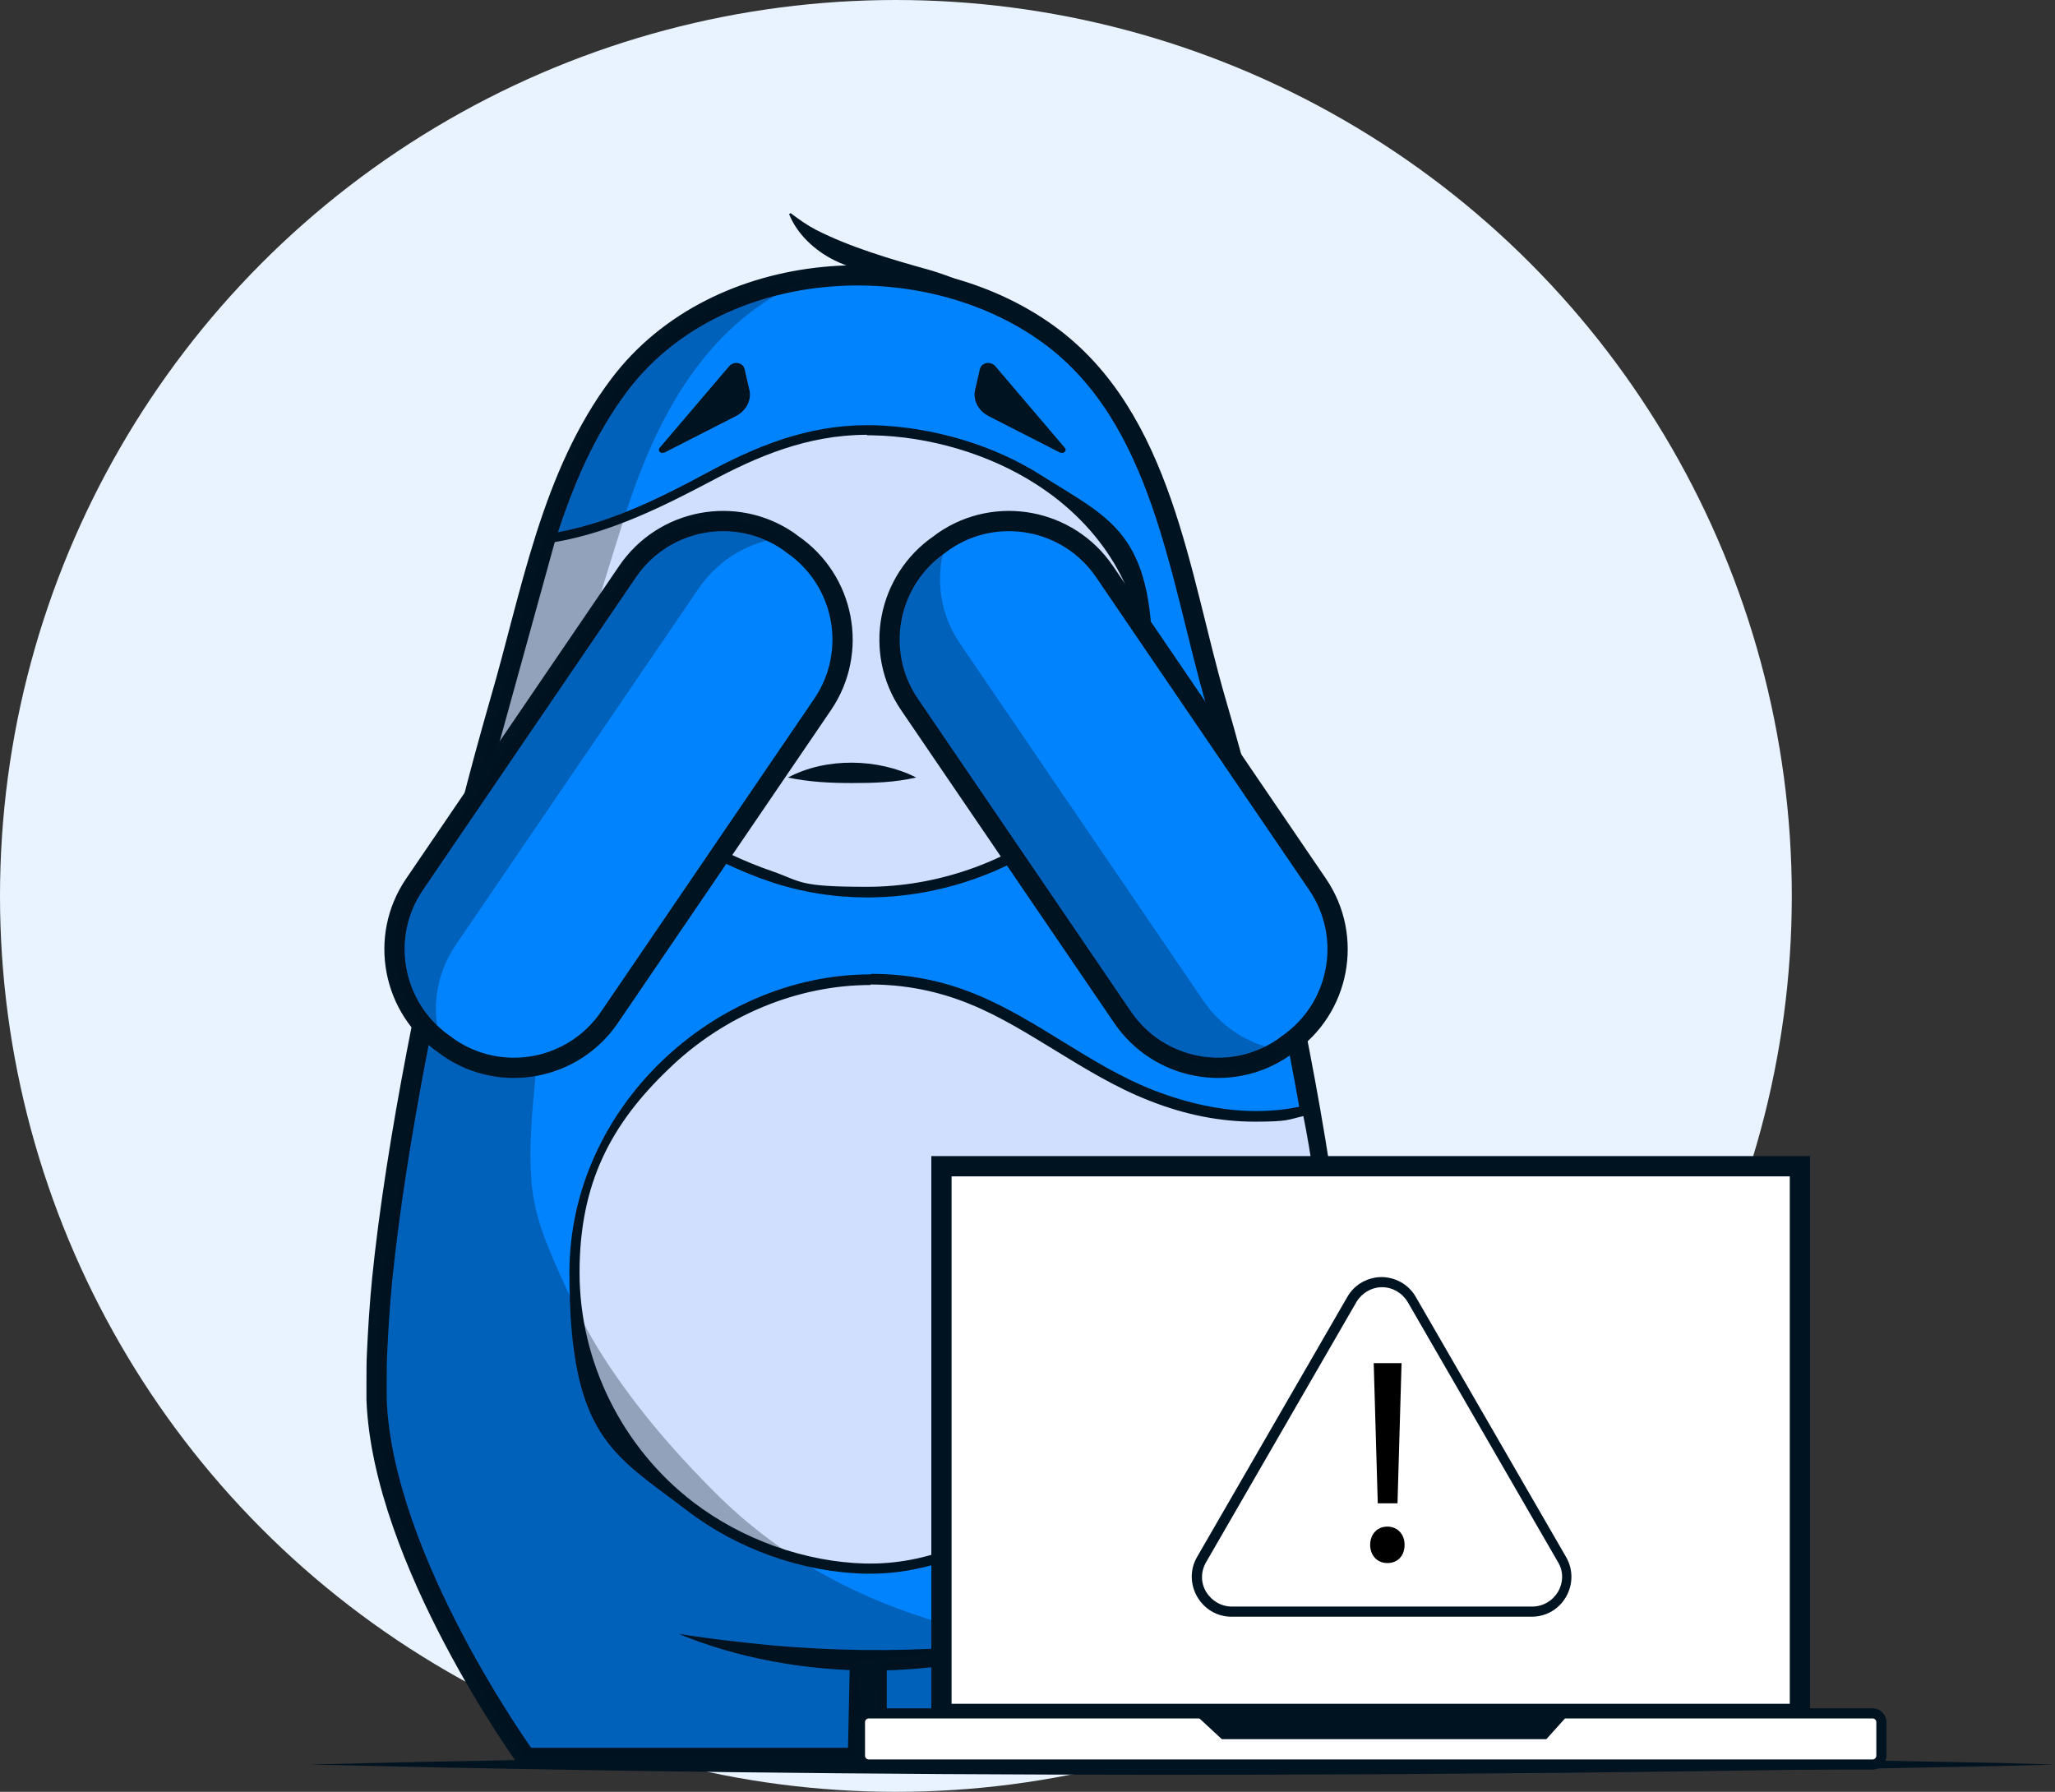 <?xml version="1.0" encoding="UTF-8"?>
<svg id="Layer_1" xmlns="http://www.w3.org/2000/svg" xmlns:xlink="http://www.w3.org/1999/xlink" version="1.1" viewBox="0 0 406 354">
  <rect x="0" y="0" width="406" height="354" fill="#333333" stroke="none"/>
  <!-- Generator: Adobe Illustrator 29.1.0, SVG Export Plug-In . SVG Version: 2.1.0 Build 142)  -->
  <defs>
    <style>
      .st0 {
        fill: none;
      }

      .st1, .st2 {
        stroke-width: 4px;
      }

      .st1, .st2, .st3, .st4 {
        stroke: #001321;
        stroke-miterlimit: 10;
      }

      .st1, .st5, .st3, .st4 {
        fill: #fff;
      }

      .st1, .st3 {
        stroke-linecap: round;
      }

      .st2 {
        fill: #0083fc;
      }

      .st6 {
        fill: #e9f3ff;
      }

      .st7, .st8 {
        fill: #001321;
      }

      .st9 {
        fill: #d0dffe;
      }

      .st8 {
        isolation: isolate;
        opacity: .3;
      }

      .st3, .st4 {
        stroke-width: 2px;
      }

      .st10 {
        clip-path: url(#clippath);
      }
    </style>
    <clipPath id="clippath">
      <rect class="st0" x="61" y="42" width="345" height="308.7"/>
    </clipPath>
  </defs>
  <circle class="st6" cx="177" cy="177" r="177"/>
  <g class="st10">
    <g>
      <path class="st2" d="M173.2,347.3v-19.1h-3.3l-.4,19.1h-65.6s-28.3-39.1-29.5-70.8c0-1,0-2,0-3,0-.3,0-.7,0-1,0-1.7,0-3.5.1-5.3.2-4.4.5-9.3,1-14.4,2.7-26.8,9.8-61.9,17-90.8,2.1-8.5,4.3-16.4,6.3-23.4,6.2-21.2,10-44.6,23.6-62.6,19.2-25.4,59.9-28,84.8-9.9,22.5,16.4,25.8,47.8,33,72.5,2,6.8,4.1,14.5,6.2,22.8,7.3,29,14.5,64.4,17.2,91.4.7,7.3,1.1,14,1.1,19.8s0,.7,0,1c0,1,0,2,0,3-1.2,31.7-28.5,70.8-28.5,70.8h-62.9Z"/>
      <path class="st9" d="M172,310c-.4,0-.7,0-1,0-12.1-.3-24.7-4.8-34.6-12.3-14.3-10.9-22.9-28.2-22.9-46.2s6.3-29.8,17.9-41c11.1-10.8,25.9-16.9,40.7-16.9s13.7,1.3,20.1,4c6,2.5,11.6,5.9,17.1,9.2,5.8,3.6,11.8,7.3,18.4,9.8,7,2.7,13.8,4.1,20.3,4.1s7.1-.4,10.4-1.3c.9,4.2,4,20.5,4.8,38.8.5,11.6-.2,23-.5,26.9-5.3-2-10.6-3-16-3-15.2,0-28.8,8-41.5,16.1-9.6,6.2-20.2,11.9-33.1,11.9h0Z"/>
      <path class="st7" d="M172,194.5c6.8,0,13.4,1.3,19.7,3.9,5.9,2.4,11.5,5.9,16.9,9.2,5.9,3.6,11.9,7.3,18.6,9.9,7.1,2.8,14,4.1,20.7,4.1s6.5-.4,9.6-1.1c1.1,5.4,3.8,20.6,4.6,37.6.5,10.4-.1,20.7-.5,25.4-5-1.8-10-2.6-15.1-2.6-15.4,0-29.2,8-42,16.3-9.5,6.1-20,11.7-32.5,11.7s-.7,0-1,0c-11.9-.3-24.3-4.7-34-12.1-14.1-10.8-22.5-27.8-22.5-45.4s6.2-29.3,17.6-40.2c10.9-10.6,25.5-16.6,39.9-16.6M172,192.5c-30.9,0-59.5,26.3-59.5,58.9s8.7,35.9,23.2,47c9.9,7.6,22.7,12.2,35.2,12.5.4,0,.7,0,1.1,0,12.5,0,23.2-5.4,33.6-12,13.2-8.5,26.4-16,41-16s11,1,16.9,3.4c0,0,1.3-13.9.7-28.3-1-21.5-5-40-5-40-3.6,1.1-7.4,1.5-11.1,1.5-6.8,0-13.6-1.6-19.9-4-12.7-4.9-23-14-35.5-19.1-6.8-2.8-13.7-4-20.5-4h0Z"/>
      <path class="st9" d="M171.3,176.3c-6.6,0-13-1-19.1-3.1-5.7-1.9-11-4.7-16.2-7.3-5.5-2.8-11.2-5.7-17.4-7.7-6.6-2.1-13.1-3.2-19.2-3.2s-2.7,0-4,.2l13.5-48.7c11.3-1.8,21.9-7.1,31.1-12,9.1-4.9,19.2-9.4,31.4-9.4s.7,0,1,0c11.5.2,23.4,3.8,32.8,9.7,13.5,8.6,21.6,22.1,21.6,36.2s-6,23.3-16.8,32c-10.5,8.5-24.6,13.3-38.5,13.3h0Z"/>
      <path class="st7" d="M171.3,84v2c.3,0,.6,0,1,0,11.3.2,23.1,3.7,32.3,9.6,13.2,8.4,21.1,21.6,21.1,35.3s-5.8,22.7-16.5,31.2c-10.4,8.3-24.2,13.1-37.9,13.1s-12.8-1-18.8-3.1c-5.6-1.9-10.9-4.6-16.1-7.2-5.6-2.8-11.3-5.8-17.6-7.8-6.7-2.2-13.3-3.3-19.5-3.3s-1.8,0-2.6,0l12.9-46.7c11.2-1.9,21.7-7.2,30.8-12,9-4.8,19-9.2,30.9-9.2v-2M171.3,84c-11.9,0-22,4.2-31.8,9.5-10.2,5.5-20.4,10.4-31.4,12l-14,50.7c1.8-.2,3.5-.3,5.3-.3,6.4,0,12.9,1.2,18.9,3.2,12,3.9,21.8,11,33.6,15,6.4,2.2,13,3.2,19.4,3.2,29.3,0,56.4-20.7,56.4-46.4s-8.2-28.3-22-37c-9.4-6-21.5-9.6-33.3-9.9-.3,0-.7,0-1,0Z"/>
      <path class="st7" d="M200,61.7c-5.4-2.9-11.1-4.8-17.1-5.9-5.9-1.3-12.5-1.6-18.1-4.4-3.8-1.9-7.3-5.1-8.9-9.1l.3-.2c1.7,1.3,3.3,2.4,5,3.3,6.9,3.5,14.8,5.8,22.3,7.9,5.9,1.7,11.7,4.5,16.6,8.1l-.2.3h0Z"/>
      <path class="st7" d="M209.3,322.8c-22.5,9.9-52.5,9.4-75.2,0,6.3,1,12.6,1.7,18.8,2.3,11.7,1,23.5,1.2,35.2.4,1.5-.1,5.5-.5,7-.7,4.6-.5,9.6-1.4,14.1-2h0Z"/>
      <path class="st4" d="M160.2,121.9c0,5.2-2.1,9.8-5.4,13.2h-27.2c-3.3-3.4-5.4-8.1-5.4-13.2,0-10.5,8.5-19,19-19s19,8.5,19,19Z"/>
      <path class="st7" d="M141.2,133.3c8.1,0,14.7-6.6,14.7-14.7s-6.6-14.7-14.7-14.7-14.7,6.6-14.7,14.7,6.6,14.7,14.7,14.7Z"/>
      <path class="st5" d="M153,129.7c1.9-2.1,2.6-4.7,1.4-5.8-1.2-1.1-3.7-.3-5.6,1.9-1.9,2.1-2.6,4.7-1.4,5.8,1.2,1.1,3.7.3,5.6-1.9Z"/>
      <path class="st4" d="M217.3,121.9c0,5.2-2.1,9.8-5.4,13.2h-27.2c-3.3-3.4-5.4-8.1-5.4-13.2,0-10.5,8.5-19,19-19s19,8.5,19,19Z"/>
      <path class="st7" d="M209.6,89.5l-14.3-7.3c-2.1-1.1-3.2-3.3-2.6-5.4l.9-3.9c.3-1.3,2.1-1.6,3-.6l13.8,16.2c.4.5-.2,1.2-.8.9h0Z"/>
      <path class="st7" d="M131.1,89.5l14.3-7.3c2.1-1.1,3.2-3.3,2.6-5.4l-.9-3.9c-.3-1.3-2.1-1.6-3-.6l-13.8,16.2c-.4.5.2,1.2.8.9h0Z"/>
      <path class="st8" d="M192.4,347.3h-19.2v-4.1l.9-15,13.5-.2,4.8,19.4Z"/>
      <path class="st7" d="M155.7,153.6c7.5-4,17.8-3.8,25.3,0-4.3,1-8.4,1.1-12.7,1.1-4.3,0-8.4-.2-12.7-1.1Z"/>
      <path class="st7" d="M198,133.3c8.1,0,14.7-6.6,14.7-14.7s-6.6-14.7-14.7-14.7-14.7,6.6-14.7,14.7,6.6,14.7,14.7,14.7Z"/>
      <path class="st5" d="M209.8,129.7c1.9-2.1,2.6-4.7,1.4-5.8-1.2-1.1-3.7-.3-5.6,1.9-1.9,2.1-2.6,4.7-1.4,5.8,1.2,1.1,3.7.3,5.6-1.9Z"/>
      <path class="st8" d="M75.5,252.8c-.5,5.2-.9,10-1,14.4,0,1.8-.1,3.6-.1,5.3s0,.7,0,1c0,1,0,2,0,3,1.2,31.7,29.5,70.8,29.5,70.8h67.7l-2.8-19.1s35.1-3.9,35.1-3.9c-5.2.6-12.2-2.1-17-3.4-17.4-4.9-33-13.3-45.8-26.2-8.6-8.6-16.5-17.9-22.9-28.2-3.1-5.1-5.7-10.4-8.1-15.9-2.5-5.6-4.6-11-5.1-17.1-.5-6.2,0-12.5.6-18.7,1.2-13.3,2-26.6,2.7-39.8.7-12.7.8-25.5,4.3-37.8.9-3.2,2-6.4,2.9-9.6,2.6-8.5,5.2-17,7.9-25.5,6.3-19.9,16.5-39.2,36.9-47.2-14.8,2-28.8,8.9-37.9,21-13.6,18-17.4,41.5-23.6,62.6-2.1,7-4.2,14.9-6.3,23.4l-17,90.8h0Z"/>
      <path class="st7" d="M61,348.6c110.8-2.7,223.4-2.6,334.2-.3l10.8.3-10.8.3c-110.8,2.3-223.4,2.4-334.2-.3Z"/>
      <path class="st2" d="M87.9,206.4l.8.6c10.4,7.1,24.6,4.4,31.7-6l42.1-61.8c7.1-10.4,4.4-24.6-6-31.7l-.8-.6c-10.4-7.1-24.6-4.4-31.7,6l-42.1,61.8c-7.1,10.4-4.4,24.6,6,31.7Z"/>
      <path class="st8" d="M154.8,106.2c-6.5.7-12.6,4.1-16.6,9.8l-48.1,70.6c-4,5.8-4.9,12.8-3.1,19-9.6-7.3-11.9-20.9-5.1-31l42.1-61.8c6.9-10.1,20.4-12.9,30.7-6.6Z"/>
      <path class="st2" d="M186.5,106.9l-.8.6c-10.4,7.1-13.1,21.3-6,31.7l42.1,61.8c7.1,10.4,21.3,13.1,31.7,6l.8-.6c10.4-7.1,13.1-21.3,6-31.7l-42.1-61.8c-7.1-10.4-21.3-13.1-31.7-6Z"/>
      <path class="st8" d="M254.4,207.6c-6.5-.6-12.6-4-16.6-9.8l-48.1-70.6c-4-5.8-4.9-12.8-3.1-19-9.6,7.3-11.9,20.9-5.1,31l42.1,61.8c6.9,10.1,20.4,12.9,30.7,6.6Z"/>
      <path class="st1" d="M355.6,230.4h-169.6v108.2h169.6v-108.2Z"/>
      <path class="st3" d="M370,338.5h-198.4c-.9,0-1.7.8-1.7,1.7v6.7c0,.9.8,1.7,1.7,1.7h198.4c.9,0,1.7-.8,1.7-1.7v-6.7c0-.9-.8-1.7-1.7-1.7Z"/>
      <path class="st7" d="M305.5,343.6h-64.1l-5.4-5h74l-4.5,5Z"/>
      <path class="st7" d="M273,254.3c2.1,0,4,1.1,5.1,2.9l29.7,51.4c1.1,1.8,1.1,4,0,5.9-1.1,1.8-3,2.9-5.1,2.9h-59.3c-2.1,0-4-1.1-5.1-2.9-1.1-1.8-1.1-4,0-5.9l29.7-51.4c1.1-1.8,3-2.9,5.1-2.9M273,252.3c-2.6,0-5.3,1.3-6.8,3.9l-29.7,51.4c-3,5.2.8,11.8,6.8,11.8h59.3c6.1,0,9.8-6.6,6.8-11.8l-29.7-51.4c-1.5-2.6-4.2-3.9-6.8-3.9h0Z"/>
      <path d="M270.7,305.2c0-2.1,1.4-3.6,3.4-3.6s3.4,1.5,3.4,3.6-1.3,3.6-3.4,3.6-3.4-1.6-3.4-3.6ZM272.2,297l-.8-27.7h5.5l-.8,27.7h-3.9,0Z"/>
    </g>
  </g>
</svg>

